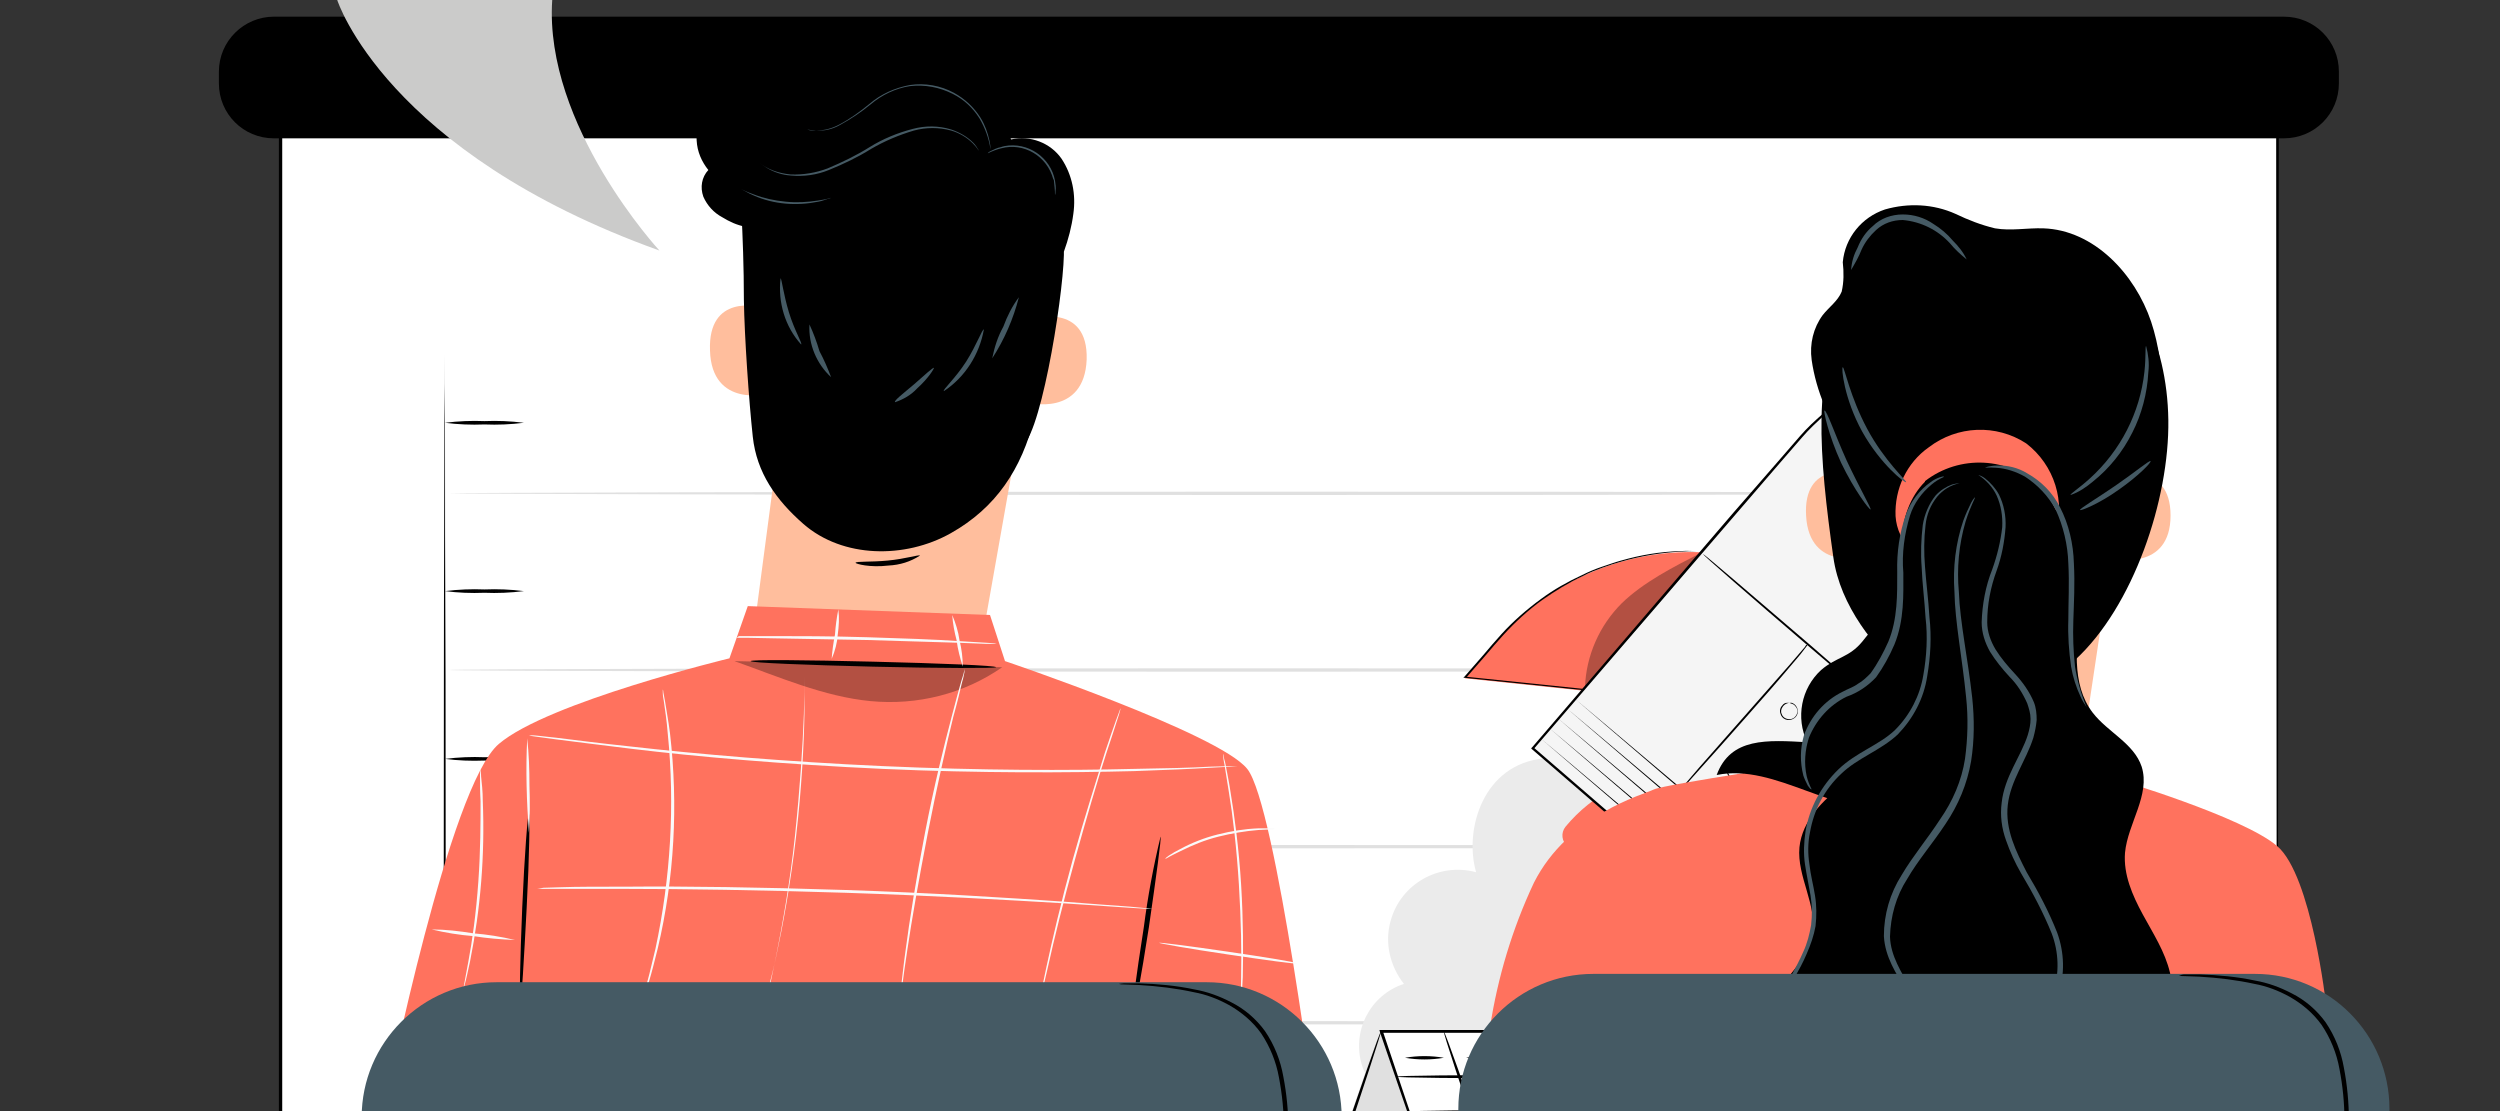 <?xml version="1.0" encoding="utf-8"?>
<!-- Generator: Adobe Illustrator 26.3.1, SVG Export Plug-In . SVG Version: 6.00 Build 0)  -->
<svg version="1.1" id="a" xmlns="http://www.w3.org/2000/svg" xmlns:xlink="http://www.w3.org/1999/xlink" x="0px" y="0px"
	 viewBox="0 0 450 200" style="enable-background:new 0 0 450 200;" xml:space="preserve">
<rect x="0" y="0" width="450" height="200" fill="#333333" stroke="none"/>
<style type="text/css">
	.st0{fill:#FFFFFF;}
	.st1{fill:#E0E0E0;}
	.st2{fill:#455A64;}
	.st3{fill:#FF725E;}
	.st4{fill:#EBEBEB;}
	.st5{opacity:0.3;}
	.st6{fill:#F5F5F5;}
	.st7{fill:none;}
	.st8{fill:#FFBE9D;}
	.st9{fill:#FAFAFA;}
	.st10{fill:#CBCBCA;}
</style>
<g id="b">
	<rect x="50.4" y="8.4" class="st0" width="359.5" height="297.6"/>
	<path d="M409.9,306c0-2.1-0.1-118.2-0.2-297.6l0.2,0.2H50.5l0.3-0.3V306l-0.3-0.3L409.9,306l-359.4,0.2h-0.3V8.1h360v0.2
		C410,187.8,409.9,303.9,409.9,306L409.9,306z"/>
	<path class="st1" d="M368.6,88.8c0,0.2-64.5,0.3-143.9,0.3S80.7,88.9,80.7,88.8s64.4-0.3,143.9-0.3S368.6,88.6,368.6,88.8z"/>
	<path class="st1" d="M368.6,120.6c0,0.2-64.5,0.3-143.9,0.3s-143.9-0.1-143.9-0.3s64.4-0.3,143.9-0.3S368.6,120.4,368.6,120.6z"/>
	<path class="st1" d="M368.6,152.4c0,0.2-64.5,0.3-143.9,0.3s-143.9-0.1-143.9-0.3s64.4-0.3,143.9-0.3S368.6,152.2,368.6,152.4z"/>
	<path class="st1" d="M368.6,184.1c0,0.2-64.5,0.3-143.9,0.3s-143.9-0.1-143.9-0.3s64.4-0.3,143.9-0.3S368.6,184,368.6,184.1z"/>
	<rect x="257.5" y="186.9" class="st2" width="28.7" height="92.3"/>
	<rect x="311.6" y="156.4" class="st2" width="28.7" height="122.9"/>
	<path d="M49.3,3h361.8c5.5,0,9.9,4.4,9.9,9.9V15c0,5.5-4.4,9.9-9.9,9.9H49.3c-5.5,0-9.9-4.4-9.9-9.9v-2.1C39.4,7.4,43.9,3,49.3,3z"
		/>
	<path d="M371.2,279.2H366l-14.9,0.1l-54.7,0.1l-180.6,0.1h-36v-0.3c0-62.2,0.1-117.1,0.1-156.5c0-19.7,0.1-35.5,0.1-46.4V63.8
		c0,2.9,0,7.1,0.1,12.5c0,10.9,0,26.7,0.1,46.4c0,39.4,0.1,94.3,0.1,156.5l-0.3-0.3h35.8l180.6,0.1l54.7,0.1l14.9,0.1h3.9
		L371.2,279.2L371.2,279.2z"/>
	<path class="st3" d="M270.9,179.6c0,0-0.1,0.2-0.5,0.4l-1.4,1.3l-5.4,4.9c-4.7,4.2-11.5,10.3-19.9,17.9l-66,59.2l-0.2,0.2l-0.2-0.2
		l-2.5-2.5l-32.5-33.2h0.4l-45.1,38.4l-13,11l-3.5,2.9l-0.9,0.7l-0.3,0.2c0.1-0.1,0.2-0.2,0.3-0.3l0.9-0.8l3.4-3l12.9-11.1l45-38.6
		l0.2-0.2l0.2,0.2l32.5,33.2l2.5,2.5h-0.4l66.1-59.1l20-17.8l5.4-4.8l1.4-1.2C270.7,179.7,270.9,179.6,270.9,179.6L270.9,179.6z"/>
	<path class="st4" d="M312.5,150.3L278,136.5c-11.1,1-14.5,12.9-12.3,20.5c-6.7-1.8-13.6,2.1-15.4,8.8c-1.1,3.9-0.1,8.1,2.4,11.3
		c-6.1,2-9.5,8.6-7.5,14.8c0,0.1,0.1,0.2,0.1,0.3c2.3,5.8,10.2,8.7,15.7,5.7c3.7-2,6.1-5.9,10-7.3c3.7-1.3,7.7,0,11.6,0.4
		c9.6,0.9,19.2-4.6,24.5-12.7S314,159.9,312.5,150.3L312.5,150.3z"/>
	<path class="st3" d="M290.4,141.8c-3.3,1.8-6.2,4.1-8.6,7c-0.9,1.1-0.7,2.7,0.4,3.6c0.6,0.5,1.5,0.7,2.2,0.5l0,0
		c-3.1,3.4-6,6.9-8.6,10.6c-1,1.4-0.7,3.4,0.8,4.3c0.8,0.5,1.7,0.7,2.6,0.5c11.2-3,20.9-9.9,27.3-19.4L290.4,141.8L290.4,141.8z"/>
	<g class="st5">
		<path d="M289.6,146.3c-0.6,0.3-1.1,0.7-1.5,1.1c-0.4,0.5-0.5,1.2-0.3,1.8c0.5,0.8,1.8,0.9,2.2,1.8s-0.4,1.9-1.1,2.6l-2.4,2.1
			c-0.6,0.5-1.2,1.2-1,2s1.4,1,2.3,0.9c4.1-0.5,7.6-2.9,9.5-6.6L289.6,146.3L289.6,146.3z"/>
	</g>
	<path class="st3" d="M344.5,132.4v0.2c2.6,14-1.3,28.4-10.6,39.1l-5.8,6.8l-5.4-20.9L344.5,132.4L344.5,132.4z"/>
	<path d="M344.5,132.4l-0.1,0.1l-0.3,0.4l-1.1,1.4l-4.5,5.2c-3.8,4.5-9.2,10.8-15.6,18.2v-0.1c1.5,5.9,3.2,12.3,4.9,19
		c0.2,0.6,0.3,1.3,0.5,1.8H328l3.4-4c1.1-1.3,2.3-2.6,3.3-3.9c2-2.5,3.8-5.1,5.2-8c1.3-2.6,2.4-5.2,3.2-8c0.4-1.3,0.7-2.6,1-3.8
		s0.5-2.4,0.6-3.6c0.5-3.6,0.6-7.2,0.2-10.9c-0.1-1.3-0.3-2.3-0.4-2.9s-0.1-0.9-0.1-1s0,0.1,0.1,0.2s0.1,0.4,0.1,0.8
		c0.1,0.7,0.3,1.6,0.4,2.9c0.4,3.6,0.4,7.3-0.1,10.9c-0.1,1.1-0.4,2.3-0.6,3.6s-0.6,2.5-1,3.8c-0.8,2.8-1.9,5.5-3.2,8.1
		c-1.5,2.9-3.2,5.6-5.3,8.1c-1,1.3-2.2,2.6-3.3,3.9l-3.4,4l-0.2,0.2l-0.1-0.2c-0.1-0.6-0.3-1.2-0.5-1.8l-4.9-19v-0.1l0,0l15.8-18.2
		l4.5-5.2l1.1-1.4l0.3-0.3L344.5,132.4L344.5,132.4z"/>
	<path class="st3" d="M306.2,99.4H306c-14-0.5-27.5,5.4-36.6,16l-5.7,6.7l21.1,2.2L306.2,99.4L306.2,99.4z"/>
	<path d="M306.2,99.4l-0.1,0.1l-0.3,0.3l-1.1,1.3l-4.4,5.1l-15.4,18h-0.1l-19.3-2l-1.9-0.2h-0.2l0.2-0.2l3.4-3.9
		c1.1-1.3,2.2-2.6,3.3-3.8c2.1-2.3,4.5-4.4,7.1-6.3c2.3-1.7,4.8-3.1,7.4-4.3c1.2-0.6,2.4-1.1,3.6-1.5s2.3-0.8,3.4-1.1
		c3.5-1,7-1.6,10.6-1.7c1.3-0.1,2.3,0,2.9,0l0,0c-0.7,0-1.6,0-2.9,0.1c-3.6,0.2-7.1,0.8-10.6,1.8c-1.1,0.3-2.3,0.7-3.4,1.1
		s-2.4,0.9-3.5,1.5c-2.6,1.2-5,2.7-7.3,4.3c-2.5,1.8-4.9,4-7,6.3c-1.1,1.2-2.2,2.5-3.3,3.8l-3.4,3.9l-0.1-0.2l1.9,0.2l19.3,2h-0.1
		l15.4-17.7l4.5-5.1c0.5-0.6,0.9-1.1,1.2-1.4l0.3-0.3C306.2,99.5,306.2,99.4,306.2,99.4L306.2,99.4z"/>
	<path class="st6" d="M382.4,49.9c-3-2.6-15.4,0.4-31.9,9c-9.7,5.1-18.5,11.7-26.2,19.5l-48.6,56.3l14.8,12.8l8.6,7.4l14.8,12.8
		l44.2-51.1c4.3-5,8.1-10.4,11.4-16.1c3.3-5.7,6.2-11.7,8.5-17.9C384.5,65.3,385.3,52.4,382.4,49.9"/>
	<line class="st7" x1="283.5" y1="125.8" x2="321.6" y2="158.2"/>
	<path d="M321.6,158.2c-0.1,0.1-8.6-7.2-19.1-16.1c-10.5-9-19-16.3-19-16.3s8.6,7.2,19.1,16.1C313.1,150.8,321.6,158.2,321.6,158.2
		L321.6,158.2z"/>
	<line class="st7" x1="281.9" y1="127.3" x2="320" y2="159.8"/>
	<path d="M320,159.8c0,0-8.6-7.2-19.1-16.1c-10.5-9-19-16.3-19-16.3s8.6,7.2,19.1,16.1C311.5,152.4,320,159.7,320,159.8L320,159.8z"
		/>
	<line class="st7" x1="280.4" y1="129.2" x2="318.4" y2="161.6"/>
	<path d="M318.4,161.6c-0.1,0-8.6-7.2-19.1-16.1c-10.5-9-19-16.3-19-16.3s8.6,7.2,19.1,16.1S318.5,161.6,318.4,161.6z"/>
	<line class="st7" x1="278.8" y1="131" x2="316.9" y2="163.4"/>
	<path d="M316.9,163.4c0,0-8.6-7.2-19.1-16.1c-10.5-9-19-16.3-19-16.3s8.6,7.2,19.1,16.1C308.5,156.1,317,163.4,316.9,163.4z"/>
	<line class="st7" x1="277.3" y1="132.8" x2="315.4" y2="165.3"/>
	<path d="M315.4,165.3c0,0.1-8.6-7.2-19.1-16.1c-10.5-9-19-16.3-19-16.3s8.6,7.2,19.1,16.1C306.9,157.9,315.4,165.2,315.4,165.3
		L315.4,165.3z"/>
	<path d="M325.4,116l-0.2,0.3c-0.1,0.2-0.4,0.5-0.6,0.8c-0.5,0.7-1.4,1.7-2.4,2.9c-2,2.4-4.9,5.7-8,9.2c-3.1,3.5-6,6.8-8.1,9.1
		l-2.5,2.8l-0.7,0.7c-0.1,0.1-0.2,0.2-0.2,0.2c0.1-0.1,0.1-0.2,0.2-0.3l0.6-0.8l2.4-2.8l8.1-9.2l8.1-9.2l2.4-2.8
		c0.3-0.3,0.5-0.6,0.6-0.8C325.4,116.1,325.4,116,325.4,116L325.4,116z"/>
	<path d="M344.5,132.4c0,0.1-8.6-7.2-19.1-16.2c-10.5-9-19-16.4-18.9-16.5s8.6,7.2,19.1,16.2C336.1,125,344.6,132.4,344.5,132.4
		L344.5,132.4z"/>
	<path d="M312.5,137.2c0.1,0,0.2,0,0.4,0c0.3,0.1,0.6,0.3,0.8,0.6c0.3,0.4,0.4,1,0.2,1.5c-0.3,0.8-1.3,1.2-2.1,0.9
		c-0.5-0.2-0.8-0.6-0.9-1c-0.2-0.5-0.1-1.1,0.3-1.5c0.2-0.3,0.5-0.5,0.9-0.5c0.1,0,0.2,0,0.4,0c-0.1,0-0.2,0.1-0.4,0.1
		c-0.3,0.1-0.6,0.3-0.8,0.6c-0.3,0.4-0.4,0.9-0.2,1.3c0.2,0.7,1,1.1,1.7,0.9c0.4-0.1,0.7-0.4,0.9-0.8c0.2-0.4,0.2-0.9-0.1-1.3
		c-0.2-0.3-0.4-0.5-0.7-0.6C312.7,137.3,312.5,137.3,312.5,137.2L312.5,137.2z"/>
	<path d="M322.1,126.5c0.1,0,0.2,0,0.4,0c0.3,0.1,0.6,0.3,0.8,0.6c0.3,0.4,0.4,1,0.2,1.5c-0.3,0.8-1.3,1.2-2.1,0.9
		c-0.5-0.2-0.8-0.6-0.9-1c-0.2-0.5-0.1-1.1,0.3-1.5c0.2-0.3,0.5-0.5,0.9-0.5c0.2,0,0.4,0,0.4,0s-0.1,0-0.4,0.1
		c-0.3,0.1-0.6,0.3-0.8,0.6c-0.3,0.4-0.4,0.9-0.2,1.3c0.2,0.7,1,1.1,1.8,0.9c0.4-0.1,0.7-0.4,0.9-0.8c0.2-0.4,0.2-0.9-0.1-1.3
		c-0.2-0.3-0.4-0.5-0.7-0.6C322.2,126.6,322.1,126.5,322.1,126.5L322.1,126.5z"/>
	<g class="st5">
		<path d="M285.3,123.7c0,0,14.5-16,20.9-24.2c-4.9,2.5-10.4,5.3-14.3,9.1C287.9,112.6,285.5,118,285.3,123.7L285.3,123.7z"/>
	</g>
	<path class="st3" d="M276.2,175.1c-1.6,0.1-2.8,1.4-2.8,2.9s1.4,2.8,2.9,2.8s2.8-1.4,2.8-2.9c0-1.5-1.2-2.7-2.8-2.8"/>
	
		<ellipse transform="matrix(0.78 -0.626 0.626 0.78 21.778 238.164)" class="st0" cx="349.4" cy="88.1" rx="13.6" ry="13.6"/>
	<path d="M363,89.8c0-1.1,0-2.2-0.1-3.3c-0.4-3-1.8-5.8-4-8c-1.5-1.5-3.3-2.6-5.3-3.2c-2.3-0.7-4.7-0.8-7-0.3
		c-1.3,0.3-2.5,0.7-3.6,1.4c-1.2,0.7-2.2,1.5-3.1,2.5c-4,4.2-4.8,10.6-2,15.7c1.3,2.3,3.2,4.2,5.6,5.4c4,2.1,8.9,2,12.8-0.3
		c2.6-1.5,4.7-3.9,5.9-6.7C362.4,92,362.7,90.9,363,89.8c0,0.3,0,0.6-0.1,0.8c0,0.3-0.1,0.7-0.2,1.1c-0.1,0.5-0.2,0.9-0.4,1.4
		c-1.9,5.1-6.6,8.5-12,8.8c-2.5,0.2-5-0.3-7.2-1.5c-1.2-0.6-2.3-1.4-3.3-2.3c-1-1-1.9-2.1-2.6-3.3c-3-5.3-2.2-11.9,2-16.3
		c1-1,2.1-1.9,3.3-2.6c1.2-0.7,2.4-1.2,3.7-1.4c2.4-0.5,5-0.4,7.3,0.3c2,0.7,3.9,1.8,5.5,3.3c2.2,2.2,3.6,5.1,4,8.2
		c0.1,0.5,0.1,1,0.1,1.4c0,0.3,0,0.7,0,1.1C363.1,89.3,363.1,89.6,363,89.8L363,89.8z"/>
	<path class="st3" d="M382.4,49.9c-3-2.6-15.4,0.4-31.9,9L378,82.7C384.5,65.3,385.3,52.5,382.4,49.9"/>
	<path d="M382.4,49.9c0,0,0.2,0.2,0.5,0.5c0.4,0.6,0.7,1.2,0.8,1.9c0.5,2.6,0.6,5.3,0.3,8c-0.7,7-3.1,16.9-8.1,28.5
		c-2.8,6.3-6.1,12.4-10,18.2c-2.2,3.2-4.5,6.3-7,9.3l-8.1,9.4l-36.4,42.2l-0.2,0.2l-0.2-0.2l-19.1-16.5l-19.1-16.5l-0.2-0.2l0.2-0.2
		L312,92.3l8.1-9.3l3.9-4.5c1.3-1.5,2.7-2.8,4.1-4c5.1-4.7,10.7-8.8,16.6-12.5c4.9-2.9,9.9-5.5,15.1-7.7c3.9-1.7,7.9-3.2,12-4.3
		c2.6-0.8,5.3-1.1,8-1c0.4,0,0.8,0.1,1.1,0.2c0.3,0.1,0.5,0.2,0.8,0.3C382.1,49.7,382.3,49.9,382.4,49.9l-0.6-0.4
		c-0.3-0.1-0.5-0.2-0.8-0.3c-0.3-0.1-0.7-0.1-1.1-0.2c-2.7,0-5.3,0.3-7.9,1.1c-4.1,1.2-8.1,2.6-12,4.4c-5.2,2.3-10.2,4.9-15.1,7.8
		c-5.9,3.6-11.4,7.8-16.5,12.4c-1.4,1.3-2.8,2.6-4,4l-3.9,4.5l-8.1,9.4L276,134.9v-0.4l19.1,16.5l19.1,16.5h-0.4l36.4-42.2l8.1-9.4
		c2.5-2.9,4.9-6,7-9.2c3.8-5.7,7.2-11.8,10-18.1c5.1-11.6,7.5-21.5,8.3-28.5c0.4-2.7,0.3-5.3-0.2-8c-0.2-0.7-0.4-1.3-0.8-1.9
		C382.5,50,382.3,49.9,382.4,49.9L382.4,49.9z"/>
	<path d="M350.5,98.3c-0.2-0.9-0.4-1.8-0.4-2.7c-0.1-1.7-0.2-4-0.3-6.6s-0.1-4.7-0.1-6.6c-0.1-0.9-0.1-1.8,0-2.7
		c0.2,0.9,0.3,1.8,0.4,2.7c0.1,1.7,0.2,4,0.3,6.6s0.1,4.7,0.1,6.6C350.6,96.5,350.6,97.4,350.5,98.3L350.5,98.3z"/>
	<path d="M347.5,95.7c-0.4-2-0.6-4-0.6-6c-0.2-2-0.2-4,0-6c0.4,2,0.6,4,0.6,6C347.7,91.7,347.7,93.7,347.5,95.7z"/>
	<path class="st4" d="M235.5,195.3c0,3.4-2.8,6.1-6.1,6.1s-6.1-2.8-6.1-6.1s2.8-6.1,6.1-6.1h0C232.8,189.2,235.5,191.9,235.5,195.3
		L235.5,195.3L235.5,195.3z"/>
	<path d="M94.3,76.1c-2.4,0.3-4.7,0.4-7.1,0.3c-2.4,0.1-4.8,0-7.1-0.3c2.4-0.3,4.8-0.4,7.1-0.3C89.6,75.7,91.9,75.8,94.3,76.1z"/>
	<path d="M94.3,106.4c-2.4,0.3-4.8,0.4-7.1,0.3c-2.4,0.1-4.8,0-7.1-0.3c2.4-0.3,4.8-0.4,7.1-0.3C89.6,106,91.9,106.1,94.3,106.4z"/>
	<path d="M94.3,136.6c-2.4,0.3-4.8,0.4-7.1,0.3c-2.4,0.1-4.8,0-7.1-0.3c2.4-0.3,4.8-0.4,7.1-0.3C89.6,136.2,91.9,136.3,94.3,136.6z"
		/>
	<path d="M94.3,166.9c-2.4,0.3-4.8,0.4-7.1,0.3c-2.4,0.1-4.8,0-7.1-0.3c2.4-0.3,4.8-0.4,7.1-0.3C89.6,166.5,91.9,166.6,94.3,166.9z"
		/>
	<path d="M94.3,197.1c-2.4,0.3-4.8,0.4-7.1,0.3c-2.4,0.1-4.8,0-7.1-0.3c2.4-0.3,4.8-0.4,7.1-0.3C89.6,196.7,91.9,196.8,94.3,197.1z"
		/>
</g>
<g id="c">
	<polygon class="st0" points="302.5,185.6 248.6,185.6 263.3,232.7 319.3,232.7 	"/>
	<path class="st1" d="M248.6,185.6c-1,0.6-15.9,47.1-15.9,47.1h31.9L248.6,185.6L248.6,185.6z"/>
	<path d="M319.3,232.7l-0.1-0.2c-0.1-0.2-0.1-0.4-0.3-0.7c-0.2-0.6-0.5-1.5-1-2.6c-0.8-2.3-2-5.6-3.5-9.7c-3-8.4-7.2-20.1-12.2-33.8
		l0.3,0.2h-53.9l0.3-0.3l11.4,33.9c1.4,4.1,2.5,7.4,3.2,9.8c0.4,1.1,0.6,2,0.8,2.6c0.1,0.3,0.1,0.5,0.2,0.7c0,0.1,0,0.1,0.1,0.2
		c0,0,0-0.1-0.1-0.2l-0.2-0.7c-0.2-0.6-0.5-1.5-0.9-2.6l-3.4-9.7c-2.9-8.4-6.9-20.1-11.6-33.8l-0.1-0.4h54.5l0.1,0.2
		c4.9,13.8,9,25.5,12,33.9c1.5,4.1,2.6,7.4,3.4,9.8c0.4,1.1,0.7,2,0.9,2.6l0.2,0.7C319.3,232.6,319.3,232.7,319.3,232.7L319.3,232.7
		z"/>
	<path d="M275.9,232.7c-0.2,0-3.9-10.4-8.3-23.4s-7.9-23.6-7.7-23.6s3.9,10.4,8.3,23.4C272.6,222.1,276.1,232.7,275.9,232.7z"/>
	<path d="M287.2,232.7c-0.1,0-3.9-10.4-8.3-23.4c-4.4-13-7.9-23.6-7.8-23.6s3.9,10.4,8.3,23.4C283.9,222.1,287.4,232.7,287.2,232.7z
		"/>
	<path d="M298.5,232.7c-0.2,0-3.9-10.4-8.3-23.4c-4.4-13-7.9-23.6-7.7-23.6s3.9,10.4,8.3,23.4C295.2,222.1,298.7,232.7,298.5,232.7z
		"/>
	<path d="M309.8,232.7c-0.2,0-3.9-10.4-8.3-23.4c-4.4-13-7.9-23.6-7.7-23.6s3.9,10.4,8.3,23.4C306.5,222.1,310,232.7,309.8,232.7z"
		/>
	<path d="M259.9,190.4c-2.3,0.4-4.7,0.4-7,0C255.2,190,257.6,190,259.9,190.4z"/>
	<path d="M270.9,190.4c-2.3,0.4-4.7,0.4-7,0C266.2,190,268.5,190,270.9,190.4z"/>
	<path d="M281.7,190.4c-2.3,0.4-4.7,0.4-7,0C277,190,279.4,190,281.7,190.4z"/>
	<path d="M301.9,190.4c-1.8,0.4-3.6,0.4-5.3,0C298.4,190,300.2,190,301.9,190.4z"/>
	<path d="M293.3,190.4c-2.3,0.4-4.7,0.4-7,0C288.6,190,291,190,293.3,190.4z"/>
	<path d="M304.8,193.8c0,0.2-12,0.3-26.7,0.3s-26.7-0.1-26.7-0.3s12-0.3,26.7-0.3S304.8,193.6,304.8,193.8z"/>
	<path d="M307.1,200.1c0,0.2-12,0.3-26.7,0.3s-26.7-0.1-26.7-0.3s12-0.3,26.7-0.3S307.1,199.9,307.1,200.1z"/>
	<path class="st3" d="M282.5,196.1c-1,0.4-2,0.5-3,0.3c-1,0-2-0.2-3-0.6c1-0.1,2-0.1,3,0C280.6,195.8,281.6,195.9,282.5,196.1
		L282.5,196.1z"/>
	<path class="st3" d="M282.5,197.7c0,0.2-0.9,0.4-2.1,0.4s-2.1,0-2.1-0.2s0.9-0.4,2.1-0.4C281.5,197.5,282.5,197.6,282.5,197.7
		L282.5,197.7z"/>
	<path class="st3" d="M293.6,196.5c0,0.2-0.9,0.4-2.1,0.4s-2.2-0.2-2.2-0.4s1-0.2,2.2-0.2S293.6,196.3,293.6,196.5L293.6,196.5z"/>
	<path d="M248.6,185.6c0.1,0.1-3.3,10.6-7.7,23.6s-8.1,23.5-8.2,23.4s3.3-10.6,7.7-23.6S248.4,185.6,248.6,185.6z"/>
	<path class="st1" d="M122.4,159.1l-0.6-0.1c-1.2-0.2-2.3,0.5-2.5,1.6l-14.9,67.9h-74c-1.2,0-2.1,1-2.1,2.1l0,0c0,1.2,1,2.1,2.1,2.1
		h77.7l16.1-71.1C124.4,160.5,123.6,159.3,122.4,159.1L122.4,159.1L122.4,159.1z"/>
	<path d="M122.4,159.1c0.5,0.1,0.9,0.3,1.2,0.7c0.4,0.4,0.6,1,0.5,1.6c-0.1,0.7-0.3,1.4-0.5,2.3c-0.8,3.5-1.9,8.6-3.3,15.1
		c-2.9,13-7.1,31.6-12.1,54v0.2h-78c-1.3-0.1-2.4-1.3-2.2-2.6c0.1-0.8,0.5-1.5,1.2-1.9c0.5-0.2,1-0.3,1.5-0.3h73.8l-0.2,0.2
		c4.8-21.5,8.8-39.4,11.5-52c1.4-6.2,2.5-11.1,3.3-14.5c0.1-0.8,0.3-1.5,0.7-2.2c0.3-0.4,0.8-0.8,1.4-0.8c0.3-0.1,0.7,0,1,0.1
		l0.3,0.1l-0.3-0.1c-0.3-0.1-0.7-0.1-1,0c-0.5,0.1-1,0.4-1.3,0.8c-0.3,0.7-0.6,1.4-0.7,2.1c-0.7,3.4-1.8,8.3-3.1,14.5
		c-2.7,12.5-6.7,30.5-11.4,52v0.2h-74c-0.4,0-0.8,0-1.2,0.2c-0.9,0.5-1.1,1.7-0.6,2.5c0.3,0.5,0.8,0.8,1.4,0.9H108l-0.2,0.2
		c5.1-22.3,9.3-40.9,12.3-53.9c1.5-6.5,2.7-11.6,3.5-15.1c0.2-0.9,0.4-1.6,0.5-2.3c0.1-0.6-0.1-1.1-0.5-1.6
		C123.3,159.3,122.9,159.1,122.4,159.1L122.4,159.1z"/>
	
		<rect x="175.8" y="167.2" transform="matrix(0.997 -7.184561e-02 7.184561e-02 0.997 -13.546 13.276)" class="st1" width="3.9" height="55.5"/>
	
		<rect x="175" y="197.8" transform="matrix(0.997 -7.201970e-02 7.201970e-02 0.997 -14.624 13.188)" class="st2" width="1.1" height="23.3"/>
	<rect x="181.7" y="168.7" class="st1" width="3.9" height="43.3"/>
	<path class="st2" d="M186.3,185.6h-5.5v-17.9c0-1.5,1.2-2.7,2.7-2.7l0,0c1.5,0,2.7,1.2,2.7,2.7V185.6z"/>
	<rect x="186.3" y="170.6" class="st2" width="1.1" height="23.3"/>
	<path d="M180.9,185.6c1.8-0.3,3.7-0.4,5.5-0.4l-0.3,0.3v-4c0-2.6,0-5.1,0.1-6.8c0-0.9,0-1.9,0.2-2.8c0.2,0.9,0.2,1.9,0.2,2.8
		c0,1.7,0.1,4.1,0.1,6.8v4.3h-0.3C184.6,185.8,182.7,185.8,180.9,185.6L180.9,185.6z"/>
	<rect x="189.5" y="178.9" class="st1" width="3.9" height="43.4"/>
	<path class="st2" d="M194.1,195.8h-5.5v-18c0-1.5,1.2-2.7,2.7-2.7h0l0,0c1.5,0,2.7,1.2,2.7,2.7l0,0L194.1,195.8L194.1,195.8z"/>
	<rect x="194.1" y="180.8" class="st2" width="1.1" height="23.3"/>
	<path d="M188.6,195.8c1.8-0.3,3.7-0.4,5.5-0.4l-0.3,0.3v-4c0-2.6,0-5.1,0.1-6.8c0-0.9,0-1.9,0.2-2.8c0.2,0.9,0.2,1.9,0.2,2.8
		c0.1,1.7,0.1,4.1,0.1,6.8v4.3h-0.3C192.3,196.1,190.4,196,188.6,195.8L188.6,195.8z"/>
	<rect x="196.8" y="167.1" class="st1" width="3.9" height="43.3"/>
	<path class="st2" d="M201.4,184h-5.5v-17.9c0-1.5,1.2-2.7,2.7-2.7l0,0c1.5,0,2.7,1.2,2.7,2.7V184z"/>
	<rect x="201.4" y="169" class="st2" width="1.1" height="23.3"/>
	<path d="M195.9,184c1.8-0.3,3.7-0.4,5.5-0.4l-0.3,0.3v-4c0-2.6,0-5,0.1-6.8c0-0.9,0-1.9,0.2-2.8c0.2,0.9,0.2,1.9,0.2,2.8
		c0.1,1.7,0.1,4.1,0.1,6.8v4.3h-0.3C199.6,184.3,197.8,184.2,195.9,184L195.9,184z"/>
	<polygon class="st3" points="201.9,232.7 177.3,232.7 174.1,196.8 205.5,196.8 	"/>
</g>
<g>
	<g id="d">
		<path class="st3" d="M268.2,184.9c1.4-9,4-17.7,7.9-26c6.2-12.3,19.8-15.9,21.6-16.8s30.8-5.2,30.8-5.2l52.3,3.3
			c0,0,22.9,6.8,29.1,12.1c6.2,5.3,8.8,28.6,8.8,28.6L268.2,184.9L268.2,184.9z"/>
		<path class="st8" d="M384.9,67.8l-2.2-1.6c-14.9-10.8-34.6-12.8-51.3-5l0,0c0,0,1.4,24.8,1.9,39.5s3.5,13.2,3.5,13.2l-3.7,35.8
			l39.6-0.6L384.9,67.8L384.9,67.8z"/>
		<path class="st8" d="M380.6,100.4c0,0.3,10.1,2.4,10.1-7.6s-9.7-6.9-9.9-6.8C380.8,86,380.6,100.1,380.6,100.4L380.6,100.4z"/>
		<path class="st8" d="M335.6,100c0,0.3-9.9,2.9-10.5-7.1s8.4-7.8,8.7-7.7C333.7,85.2,335.6,99.7,335.6,100L335.6,100z"/>
		<path d="M332.8,57c-6.9,8.6-5.3,25.6-2.8,43.3c2.5,17.7,24.7,29.8,24.7,29.8s8.3-1.8,18.8-11.3c10.5-9.6,17-28.9,16.8-43.2
			s-6.4-25.8-14.5-30c-4.9-2.5-18.5-2-18.5-2C352.2,43.9,339.8,48.4,332.8,57L332.8,57z"/>
		<path d="M335.8,92.9c-2.5-6.6-5-13.3-7.4-19.9c-1.1-2.6-1.9-5.4-2.3-8.2c-0.4-2.9,0.3-5.8,2-8.1c1.1-1.4,2.7-2.5,3.4-4.2
			c0.4-1.7,0.4-3.5,0.2-5.3c0.4-4.4,3.4-8.1,7.6-9.5c4.2-1.2,8.7-1,12.7,0.8c2.3,1.1,4.6,2,7.1,2.6c2.9,0.5,5.8-0.1,8.7,0
			c9.1,0.3,16.5,8.2,19.4,16.8c2.9,8.7,2.1,18,1.3,27.1"/>
		<path d="M362.2,87.3c4.6,1.2,7.4,6.3,7.5,11.1c0.1,4.8-1.9,9.4-3.8,13.8c-2.9,6.5-5.7,13.1-8.6,19.6c-1.6,3.6-3.3,7.4-6.5,9.8
			c-2.9,1.9-6.2,3.1-9.7,3.5c-10.7,2.2-21.4-7.8-32.1-5.6c2.5-6.8,9.1-6.3,16.3-5.9c-2.1-4.4-1.1-9.7,2.5-13c2.8-2.4,5-2.2,7.4-5.1
			c3.8-4.6,3.8-5.5,4.5-11.4c0.2-2.1,0.8-4.1,1.7-6c4.4-8.9,15.2-12.6,24.1-8.2"/>
		<path class="st3" d="M350,101.7c-4.7-0.3-8.5-4.1-8.8-8.8c-0.2-4.9,2-9.6,6-12.4c5.1-3.9,12.1-4.2,17.5-0.7
			c5.1,3.9,7.2,10.6,5.2,16.7"/>
		<path d="M346.5,86.7c-5.5,5.6-4.7,14.6-3.2,22.2c1.6,7.6,3.4,16.1-0.6,22.7c-2.5,4.1-6.8,6.6-10.7,9.5c-3.9,2.9-7.6,6.6-8.1,11.4
			c-0.5,5.3,3.3,10.5,2.3,15.8c-0.8,4.4-4.7,7.5-7.1,11.3c-1.5,2.4-2.5,5.2-2.8,8.1c-0.9,9.9,6.5,18.6,16.4,19.5
			c0.2-3.2,1.5-6.3,3.8-8.6c-0.7,3.1,0.1,6.4,2,9c3.7,4.9,10.7,5.9,15.6,2.2c-1.9-3.9,0.4-8.6,3.2-12s6.4-6.4,7.6-10.6
			c1.6-5.4-1.2-11-3.4-16.2s-3.9-11.6-0.5-16.1c2.2-3.1,6.4-4.6,7.9-8.2c1.9-4.4-1.4-9.1-2.3-13.7c-1.6-7.6,3.1-15,4.8-22.6
			c1.5-7.1,1-17.6-4.1-22.7c-5.7-5.5-14.6-5.9-20.8-1.1"/>
		<path d="M360.3,91.9c-0.3,21.7-10.5,42.3-10.5,64c0,10.9,2.6,21.6,5.2,32.2c8.6,1.4,17.4,1.4,26.1,0.1c2.5-0.2,4.8-1,6.8-2.4
			c3-2.5,3.6-6.9,2.7-10.7c-0.9-3.8-3-7-4.9-10.5s-3.5-7.2-3.2-11.1c0.5-5.3,4.6-10.4,3-15.5c-1.4-4.2-6.1-6.2-8.8-9.7
			c-4-5.2-2.9-12.5-2.2-19c0.7-6.5,0.4-14.2-5-17.9"/>
		<path class="st2" d="M355.1,201.4c0.5-0.7,1.3-1.7,2.3-3c1.9-2.6,5-6.3,8.2-11.2c1.7-2.6,3.1-5.5,4-8.6c1.1-3.4,1-7.2-0.3-10.6
			c-1.5-3.7-3.4-7.3-5.5-10.8c-1.1-1.9-2-3.9-2.7-5.9c-0.8-2.2-1.1-4.5-0.8-6.8c0.5-4.7,3.5-8.4,4.7-12.2c0.3-1,0.5-1.9,0.5-2.9
			c0-1-0.3-1.9-0.6-2.8c-0.8-1.8-1.8-3.4-3.2-4.8c-1.3-1.4-2.5-2.9-3.5-4.5c-0.9-1.6-1.5-3.4-1.5-5.3c0.1-3.2,0.7-6.5,1.9-9.5
			c0.9-2.5,1.5-5,1.8-7.6c0.1-2-0.2-3.9-1-5.7c-0.7-1.5-1.9-2.8-3.3-3.7c0.4,0.1,0.8,0.3,1.2,0.6c1,0.8,1.9,1.8,2.5,2.9
			c0.9,1.8,1.3,3.9,1.2,5.9c-0.2,2.7-0.7,5.3-1.6,7.8c-1.1,3-1.7,6.1-1.7,9.3c0,1.7,0.6,3.4,1.5,4.9c1,1.6,2.2,3,3.5,4.4
			c1.4,1.5,2.6,3.2,3.4,5.1c0.4,1,0.5,2.1,0.5,3.2c-0.1,1.1-0.3,2.1-0.6,3.2c-1.3,4.1-4.1,7.7-4.6,12.1s1.5,8.4,3.4,12.1
			c2.1,3.5,4,7.1,5.5,10.9c1.3,3.6,1.4,7.5,0.2,11.1c-1,3.1-2.4,6-4.2,8.7c-2.6,3.8-5.5,7.6-8.5,11.1l-2.4,2.9
			c-0.3,0.4-0.5,0.7-0.9,1C354.5,202.1,354.8,201.7,355.1,201.4L355.1,201.4z"/>
		<path class="st2" d="M374.5,125.4c-0.8-1.7-1.4-3.6-1.7-5.4c-0.4-2.8-0.6-5.6-0.5-8.4c0-3.2,0.2-6.6,0-10.2
			c-0.1-3.3-0.9-6.7-2.3-9.7c-1.3-2.4-3.2-4.4-5.5-5.9c-1.6-0.9-3.4-1.5-5.2-1.6c-1.3-0.1-2,0-2,0s0.2-0.1,0.5-0.2
			c0.5-0.1,1-0.2,1.6-0.2c1.9-0.1,3.9,0.4,5.5,1.4c2.5,1.4,4.6,3.5,5.9,6.1c1.6,3.1,2.4,6.6,2.5,10.1c0.2,3.7,0,7.1-0.1,10.3
			c-0.1,2.8,0,5.5,0.3,8.3c0.4,2.5,1.1,5,2.1,7.3C375.2,126.7,374.8,126.1,374.5,125.4L374.5,125.4z"/>
		<path class="st2" d="M318.1,197c-0.1-0.3-0.2-0.6-0.2-0.9c-0.2-1.2-0.2-2.4-0.2-3.6c0.2-4.5,1.2-8.8,2.8-13
			c1.1-2.6,2.8-5.2,4.1-8.2c0.7-1.5,1.1-3.1,1.4-4.8c0.2-1.8,0.2-3.5-0.1-5.3c-0.3-1.8-0.7-3.6-1-5.6c-0.3-2-0.2-4,0.1-6
			c0.7-4.2,2.8-8.1,5.9-11.1c3.2-3.1,7.4-4.4,10.2-7.1c2.7-2.7,4.5-6.2,5.1-9.9c0.6-3.4,0.8-6.9,0.4-10.3c-0.2-3.3-0.6-6.3-0.7-9.1
			c-0.2-2.5-0.1-5.1,0.2-7.6c0.3-1.9,1.1-3.8,2.3-5.3c0.8-0.9,1.9-1.6,3-2c0.4-0.1,0.8-0.2,1.3-0.2c-1.6,0.3-3,1.2-4,2.4
			c-1.2,1.5-1.9,3.2-2.1,5.1c-0.3,2.5-0.3,5-0.1,7.5c0.2,2.8,0.6,5.8,0.8,9.1c0.4,3.5,0.2,7.1-0.4,10.6c-0.6,4-2.5,7.6-5.3,10.5
			c-3.1,2.9-7.2,4.2-10.2,7.1c-3,2.8-4.9,6.5-5.6,10.5c-0.4,1.9-0.4,3.9-0.1,5.8c0.2,1.9,0.7,3.7,1,5.6c0.3,1.8,0.3,3.7,0.1,5.5
			c-0.3,1.7-0.9,3.4-1.6,5c-1.3,3.1-3.1,5.6-4.2,8.1c-1.6,4.1-2.7,8.3-3.1,12.7c-0.1,1.2-0.1,2.4,0,3.6c0.1,0.4,0.1,0.8,0.1,1.2
			C318.1,197.2,318.1,197.1,318.1,197L318.1,197z"/>
		<path class="st2" d="M325.4,141.4c-0.3-0.6-0.6-1.2-0.8-1.8c-0.6-2.4-0.6-4.8,0.1-7.2c1.2-3.4,3.7-6.3,7-7.9
			c0.9-0.5,1.9-0.8,2.7-1.4c0.9-0.5,1.6-1.2,2.3-1.9c1.3-1.8,2.3-3.7,3.2-5.7c1.7-4.1,1.6-8.6,1.6-12.5c-0.1-3.6,0.4-7.1,1.6-10.5
			c0.9-2.3,2.4-4.3,4.4-5.7c0.5-0.4,1.1-0.7,1.7-0.9c0.4-0.1,0.6-0.2,0.7-0.1s-0.9,0.3-2.2,1.4c-1.8,1.5-3.2,3.4-3.9,5.6
			c-1,3.3-1.5,6.8-1.2,10.3c0,3.9,0.2,8.5-1.6,12.9c-0.9,2.1-2,4.1-3.3,5.9c-1.5,1.6-3.3,2.8-5.3,3.5c-3.1,1.5-5.5,4.2-6.8,7.4
			c-0.7,2.2-0.9,4.6-0.4,6.9c0.2,0.8,0.5,1.6,0.9,2.4C325.8,142,325.7,141.8,325.4,141.4L325.4,141.4z"/>
		<path class="st2" d="M376.2,86.1c5.5-5,9-11.8,9.8-19.2c0.3-2.8,0.1-4.6,0.3-4.6c0.4,1.5,0.6,3.1,0.4,4.7
			c-0.2,3.8-1.2,7.6-2.9,10.9c-1.7,3.4-4.1,6.4-7.1,8.8c-1.2,1-2.5,1.9-4,2.4C372.6,88.9,374.1,88,376.2,86.1L376.2,86.1z"/>
		<path class="st2" d="M380.8,87.4c3.5-2.4,6.1-4.6,6.3-4.4s-2.2,2.7-5.8,5.2c-3.5,2.5-6.8,3.8-6.9,3.6
			C374.4,91.5,377.3,89.8,380.8,87.4L380.8,87.4z"/>
		<path class="st2" d="M336.1,77.2c3.1,5.8,7.2,9.4,7,9.6s-4.6-3.2-7.9-9.1c-3.3-6-3.8-11.6-3.5-11.6C332,66.1,333,71.4,336.1,77.2z
			"/>
		<path class="st2" d="M332.4,82.9c2.3,4.9,4.5,8.7,4.3,8.8s-2.9-3.4-5.3-8.4c-2.3-5-3.2-9.4-3-9.4C328.8,73.8,330.2,78,332.4,82.9z
			"/>
		<path class="st2" d="M334.4,44.5c0.6-1.5,1.5-2.8,2.7-3.8c1.4-1.4,3.4-2.1,5.4-2.1c2,0,3.9,0.6,5.5,1.7c1.3,0.8,2.5,1.8,3.5,3
			c1,1,1.9,2.1,2.5,3.4c-1.1-0.9-2.1-1.8-3-2.9c-2.2-2.4-5.2-3.9-8.5-4.2c-1.8,0-3.5,0.6-4.8,1.8c-1.1,1-2,2.2-2.6,3.5
			c-0.5,1.3-1.2,2.5-1.9,3.7C333.3,47.1,333.7,45.8,334.4,44.5L334.4,44.5z"/>
		<path class="st2" d="M337.9,200.1c0.5-0.6,1.3-1.5,2.3-2.6c1.2-1.4,2.2-2.9,3.2-4.5c1.3-2,2-4.4,2.2-6.8c0-1.4-0.1-2.8-0.6-4.1
			c-0.5-1.4-1.2-2.8-2-4.1c-1.6-2.6-3.7-5.7-3.9-9.5c0-3.9,1.1-7.7,3.2-11c2-3.4,4.7-6.6,6.9-10c2.3-3.3,3.9-7,4.5-10.9
			c0.5-3.7,0.6-7.4,0.2-11.1c-0.7-7.1-2-13.5-2.1-19c-0.3-4.3,0.2-8.7,1.6-12.8c0.4-1.1,0.9-2.2,1.4-3.2c0.2-0.4,0.4-0.7,0.7-1
			c0.1,0.1-0.8,1.5-1.7,4.4c-1.2,4.1-1.6,8.4-1.2,12.7c0.2,5.4,1.6,11.8,2.4,19c0.4,3.8,0.4,7.6-0.2,11.4c-0.7,4.1-2.3,7.9-4.6,11.3
			c-2.3,3.5-5,6.6-6.9,9.9c-2,3.1-3,6.7-3.1,10.4c0.1,3.5,2.1,6.4,3.6,9.2c0.8,1.4,1.5,2.8,2,4.3c0.5,1.4,0.7,2.9,0.6,4.4
			c-0.2,2.5-1.1,4.9-2.5,7c-1,1.6-2.1,3.1-3.4,4.4c-1,1.1-1.9,2-2.5,2.5c-0.3,0.3-0.6,0.6-0.9,0.8
			C337.3,200.8,337.5,200.4,337.9,200.1L337.9,200.1z"/>
		<path class="st2" d="M430.1,199.6v49.1H262.5v-49.1c0-13.4,10.9-24.3,24.3-24.3h119.1C419.3,175.3,430.1,186.2,430.1,199.6
			L430.1,199.6z"/>
		<path d="M393.2,175.4h2.7c3.4,0.1,6.7,0.4,10,1.1c2.3,0.4,4.5,1.2,6.6,2.3c2.4,1.2,4.5,3,6.1,5.2c1.7,2.5,2.8,5.3,3.3,8.2
			c0.6,3.1,0.9,6.3,0.9,9.5c0.3,12.8,0.6,24.4,0.8,33c0.1,4.1,0.1,7.5,0.1,10v2.7c0,0.3,0,0.6,0,0.9c-0.1-0.3-0.1-0.6-0.1-0.9
			c0-0.7-0.2-1.6-0.2-2.7c-0.1-2.5-0.2-5.8-0.4-10c-0.2-8.5-0.6-20.1-1-33c0-3.1-0.3-6.2-0.9-9.3c-0.5-2.8-1.6-5.5-3.2-7.9
			c-1.5-2.1-3.5-3.8-5.8-5.1c-2-1.1-4.1-1.9-6.3-2.3c-3.2-0.7-6.5-1.1-9.9-1.3l-2.7-0.1c-0.3,0-0.6,0-1-0.1
			C392.6,175.5,392.9,175.4,393.2,175.4L393.2,175.4z"/>
	</g>
	<g id="e">
		<path class="st8" d="M190.3,38.8l-2.2-1.7c-15.1-11.6-35.3-14.2-52.8-6.6l0,0c0,0,0.7,25.7,0.9,40.8s3,15.7,3,15.7l-4.6,34.8
			l40.9,0.5L190.3,38.8L190.3,38.8z"/>
		<path class="st8" d="M184.9,72.3c0,0.3,10.3,2.8,10.7-7.6c0.3-10.3-9.8-7.4-10.1-7.3C185.5,57.5,184.9,72,184.9,72.3L184.9,72.3z"
			/>
		<path class="st8" d="M138.4,70.7c0,0.3-10.3,2.8-10.6-7.6c-0.4-10.3,8.9-7.9,9.1-7.8C136.9,55.3,138.4,70.3,138.4,70.7L138.4,70.7
			z"/>
		<path d="M127.5,30.6c-1.2,1.3-1.5,3.1-0.9,4.8c0.7,1.6,1.9,2.9,3.4,3.7c1.3,0.8,2.6,1.4,4.1,1.7h0.2l0.4,0.1
			c4.5,1,12.7,1.1,18.9-2c15.9-8.1,19.9-4.2,21.8-2.4s-0.9,13.1,6.7,16c0,0-4.9,28.2,1.3,28.1c3.6-0.1,7.9-26.4,8.1-34.7v-0.6
			c0.8-2.2,1.4-4.5,1.7-6.8c0.5-3.5-0.2-7-2.1-9.9c-2-2.9-5.7-4.3-9.1-3.5c-3.7-9.9-14.8-15-24.7-11.4c-2.3,0.8-4.4,2.1-6.6,3
			c-2.2,1-4.7,1.3-7.1,0.8c-2.4-0.6-4.5-2.5-6.9-2.4c-0.2,0-0.3,0.1-0.5,0.1c-2.5,0.6-4,3-3.5,5.5c-1.4-1.4-3.6-1.5-5.2-0.4
			c-1.5,1.2-2.3,3.1-2.1,5C125.5,27.3,126.3,29.1,127.5,30.6L127.5,30.6z"/>
		<path d="M186,36.3l-19.2-11.4l-33.8,6c0,0,0.9,11.3,0.9,23.1c0.1,6.6,0.9,18.1,1.6,24.6c0.7,6.5,4.2,11.4,9.1,15.7
			c7.1,6.2,18.3,6.3,26.5,1.7s12.8-11.6,15.1-20.8c1.4-5.8,1.1-10.3,2.7-19L186,36.3L186,36.3z"/>
		<path d="M159.8,100.9c3.2-0.3,5.6-1.1,5.8-0.9c-1.7,1.1-3.6,1.7-5.7,1.8c-3.3,0.4-5.9-0.3-5.9-0.5
			C154.1,101,156.7,101.2,159.8,100.9z"/>
		<path class="st2" d="M146.9,23.5c1.5,0,2.9-0.4,4.2-1.1c1.9-1,3.7-2.3,5.4-3.7c2.1-1.8,4.6-2.9,7.3-3.4c2.7-0.4,5.5,0.1,7.9,1.4
			c2,1.1,3.6,2.6,4.8,4.5c0.8,1.3,1.3,2.7,1.6,4.1c0.1,0.5,0.2,1,0.2,1.6c-0.3-2-1-3.9-2-5.6c-1.2-1.9-2.8-3.4-4.8-4.4
			c-2.4-1.2-5-1.7-7.7-1.4c-2.6,0.4-5.1,1.6-7.1,3.3c-1.7,1.4-3.5,2.6-5.5,3.7C149.8,23.3,148.3,23.6,146.9,23.5
			c-0.6,0.1-1.1,0-1.6-0.2C145.8,23.4,146.3,23.5,146.9,23.5L146.9,23.5z"/>
		<path class="st2" d="M178.3,27.2c0.6-0.3,1.2-0.6,1.8-0.7c0.2-0.1,0.4-0.1,0.7-0.2c4.2-0.8,8.3,2,9.1,6.2c0.1,0.6,0.2,1.3,0.1,1.9
			c0,0.2,0,0.5-0.1,0.7c0-0.9-0.1-1.7-0.2-2.6c0-0.1,0-0.2-0.1-0.2c-1.1-4.2-5.3-6.7-9.4-5.6c-0.8,0.2-1.6,0.5-2.4,0.9
			C177.9,27.4,178.1,27.3,178.3,27.2L178.3,27.2z"/>
		<path class="st2" d="M180.6,58.8c0.7-1.9,1.6-3.7,2.8-5.3c-1,3.9-2.6,7.6-4.8,11C179,62.5,179.6,60.6,180.6,58.8L180.6,58.8z"/>
		<path class="st2" d="M173.9,65.1c1.9-3,2.9-5.9,3.2-5.8c-0.8,4.5-3.4,8.6-7.2,11.1C169.6,70.2,171.9,68.2,173.9,65.1z"/>
		<path class="st2" d="M164.5,69.2c1.9-1.7,3.5-3.1,3.6-3s-1,1.9-3,3.7c-1.1,1.2-2.5,2-4,2.5C160.9,72.1,162.5,70.9,164.5,69.2
			L164.5,69.2z"/>
		<path class="st2" d="M147.5,63.2c0.8,1.5,1.5,3.1,2.1,4.7c-2.6-2.4-4.1-5.9-3.9-9.5C146.4,59.9,147,61.5,147.5,63.2L147.5,63.2z"
			/>
		<path class="st2" d="M142,56.2c1,3.3,2.5,5.7,2.2,5.8c-2.9-3.2-4.2-7.6-3.7-11.9C140.7,50.1,141,52.9,142,56.2L142,56.2z"/>
		<path class="st2" d="M142.3,31.4c2.3,0.1,4.6-0.3,6.7-1.1c2.6-1.1,5.1-2.3,7.5-3.8c2.4-1.5,5.1-2.6,7.8-3.3
			c2.3-0.6,4.6-0.6,6.9,0.1c1.5,0.5,2.9,1.3,4,2.4c0.4,0.4,0.7,0.9,1,1.4c-0.1,0-0.3-0.5-1.1-1.3c-1.1-1.1-2.5-1.9-3.9-2.3
			c-2.2-0.6-4.5-0.6-6.7,0c-2.7,0.8-5.3,1.9-7.7,3.3c-2.4,1.5-4.9,2.7-7.6,3.8c-2.2,0.9-4.5,1.2-6.8,1c-1.6-0.1-3.1-0.6-4.4-1.4
			c-0.5-0.3-0.9-0.6-1.4-1C138.1,30.5,140.2,31.2,142.3,31.4L142.3,31.4z"/>
		<path class="st2" d="M135.7,35c1.8,0.7,3.7,1.1,5.7,1.3s3.9,0.1,5.8-0.2c1.5-0.2,2.4-0.5,2.4-0.5c-0.2,0.1-0.4,0.2-0.6,0.2
			c-0.6,0.2-1.1,0.4-1.7,0.5c-3.9,0.8-8,0.5-11.6-1.1c-0.5-0.2-1.1-0.5-1.6-0.8c-0.2-0.1-0.4-0.2-0.6-0.4
			C133.5,34.1,134.3,34.5,135.7,35L135.7,35z"/>
		<path class="st3" d="M69.7,197.2c0,0,11.2-55.8,20.1-63.3c8.8-7.5,41.5-15.4,41.5-15.4l3.3-9.4l43.6,1.6l2.7,8.3
			c0,0,38.5,13,43.6,19.4c5.2,6.4,12.7,65.6,12.7,65.6L69.7,197.2L69.7,197.2z"/>
		<path d="M157.2,119.1c12.2,0.3,22.1,0.7,22.1,1c0,0.2-9.9,0.2-22.1-0.1s-22.1-0.7-22.1-1C135.2,118.7,145,118.8,157.2,119.1z"/>
		<path d="M205.9,166.8c0.7-5.4,1.7-10.8,3-16.2c0.2,0-0.8,7.3-2.1,16.3c-1.4,9-2.7,16.2-3,16.2
			C203.5,183.1,204.5,175.8,205.9,166.8L205.9,166.8z"/>
		<path d="M94,163.4c0.4-9.4,1-17,1.2-17s0.1,7.6-0.4,17s-0.9,17-1.2,17C93.5,180.4,93.6,172.8,94,163.4L94,163.4z"/>
		<g class="st5">
			<path d="M180.4,120.1c-15.9-0.3-32.4-0.8-48.2-1.1c7.9,2.8,16.1,6.4,24.5,7.2C165.1,127,173.5,124.9,180.4,120.1"/>
		</g>
		<path class="st9" d="M172.2,115.3c-0.4-1.5-0.7-3.1-0.8-4.6c0.6,1.4,1.1,3,1.3,4.5c0.4,1.6,0.6,3.2,0.6,4.8
			C172.8,118.4,172.4,116.9,172.2,115.3L172.2,115.3z"/>
		<path class="st9" d="M150.3,114.2c0.1-1.5,0.3-3,0.6-4.5c0.2,1.5,0.1,3-0.1,4.5c-0.1,1.5-0.5,3-1.1,4.4
			C149.8,117.2,150,115.7,150.3,114.2L150.3,114.2z"/>
		<path class="st9" d="M133,114.5h6.4c4.2,0,10.1,0,16.6,0.2c6.5,0.2,12.3,0.4,16.6,0.7l5,0.3l1.4,0.1c0.3,0.1,0.5,0.1,0.5,0.1h-1.9
			l-5-0.2l-16.6-0.5l-16.6-0.3l-5-0.1h-1.8L133,114.5L133,114.5z"/>
		<path class="st9" d="M223.3,182.4v-1.4l0.1-5.1c0.1-4.3,0-10.2-0.4-16.7c-0.4-6.5-1.1-12.4-1.8-16.6l-0.8-5
			c-0.1-0.5-0.2-0.9-0.2-1.4c0-0.2,0-0.3,0-0.5c0,0,0.1,0.1,0.1,0.5s0.2,0.8,0.3,1.4c0.2,1.2,0.6,2.9,0.9,5
			c0.7,4.2,1.5,10.1,1.9,16.6c0.4,6.5,0.4,12.4,0.3,16.7c-0.1,2.1-0.2,3.9-0.3,5.1C223.3,181.6,223.3,182.1,223.3,182.4
			c0,0.2,0,0.3,0,0.5C223.3,182.8,223.3,182.6,223.3,182.4L223.3,182.4z"/>
		<path class="st9" d="M221,171.3c6.8,1,12.4,1.9,12.4,2.1s-5.6-0.6-12.4-1.6c-6.8-1-12.4-2-12.4-2.1
			C208.7,169.6,214.2,170.3,221,171.3L221,171.3z"/>
		<path class="st9" d="M210.4,154c0.6-0.4,1.3-0.8,1.9-1.1c2.2-1.2,4.5-2.1,6.9-2.7c2.4-0.6,4.8-1,7.3-1.1h2.2c0.3,0,0.6,0,0.8,0.1
			c0,0.1-1.2,0.1-3,0.2c-2.4,0.2-4.8,0.6-7.2,1.2c-2.4,0.6-4.6,1.5-6.8,2.6c-1.7,0.8-2.7,1.4-2.7,1.4
			C209.7,154.5,210,154.3,210.4,154L210.4,154z"/>
		<path class="st9" d="M186.8,181.9l0.3-1.6c0.2-1.4,0.7-3.5,1.2-6c1.1-5.1,2.7-12,4.8-19.6s4.3-14.4,5.8-19.3
			c0.8-2.4,1.5-4.4,2-5.8l0.6-1.6c0.1-0.2,0.1-0.4,0.2-0.5c0,0.2-0.1,0.4-0.1,0.5c-0.1,0.4-0.3,1-0.5,1.6c-0.5,1.5-1.1,3.5-1.9,5.8
			c-1.6,4.9-3.6,11.7-5.7,19.3c-2.1,7.6-3.8,14.5-4.9,19.5c-0.6,2.4-1,4.4-1.4,6C187.1,181,186.9,181.5,186.8,181.9
			c0,0.2,0,0.4-0.1,0.6C186.7,182.3,186.7,182.1,186.8,181.9L186.8,181.9z"/>
		<path class="st9" d="M162,179.4c0.1-0.5,0.2-1.1,0.2-1.8c0.2-1.5,0.4-3.7,0.8-6.5c0.7-5.4,1.9-12.9,3.5-21.2s3.4-15.6,4.8-20.9
			c0.7-2.7,1.3-4.9,1.7-6.3c0.2-0.7,0.4-1.2,0.5-1.7c0.1-0.2,0.1-0.4,0.2-0.6c0,0.2-0.1,0.4-0.1,0.6c-0.1,0.5-0.2,1.1-0.4,1.7
			c-0.4,1.7-0.9,3.8-1.6,6.3c-1.3,5.3-3,12.8-4.6,21c-1.6,8.2-2.9,15.7-3.7,21.1c-0.4,2.6-0.7,4.8-0.9,6.4
			C162.3,178.3,162.1,178.9,162,179.4c0.1,0.2,0,0.4-0.1,0.6C162,179.8,162,179.6,162,179.4L162,179.4z"/>
		<path class="st9" d="M137.9,180.4c0.1-0.5,0.2-1.1,0.4-1.8c0.4-1.5,0.8-3.8,1.4-6.5c1.1-5.5,2.5-13.2,3.4-21.7
			c0.9-8.5,1.4-16.3,1.6-21.9c0.1-2.8,0.1-5.1,0.1-6.7V120c0-0.2,0-0.4,0-0.6c0,0.2,0,0.4,0,0.6v8.5c-0.1,5.6-0.5,13.4-1.5,22
			s-2.4,16.2-3.6,21.7c-0.6,2.8-1.2,4.9-1.6,6.5l-0.5,1.8c0,0.2-0.1,0.4-0.2,0.6C137.6,180.8,137.7,180.6,137.9,180.4L137.9,180.4z"
			/>
		<path class="st9" d="M116.2,178c0.1-0.5,0.2-1,0.4-1.6c0.4-1.4,0.8-3.3,1.4-5.7c2.7-12.7,3.5-25.7,2.2-38.6
			c-0.2-2.5-0.5-4.4-0.7-5.8c-0.1-0.6-0.2-1.1-0.2-1.6c0-0.2,0-0.4,0-0.6c0.1,0.2,0.1,0.3,0.1,0.5c0.1,0.5,0.2,1,0.3,1.6
			c0.2,1.4,0.6,3.4,0.9,5.8c1.5,12.9,0.8,26-2.2,38.7c-0.6,2.4-1.1,4.4-1.5,5.7l-0.5,1.6c0,0.2-0.1,0.4-0.2,0.5
			C116.1,178.3,116.1,178.1,116.2,178L116.2,178z"/>
		<path class="st9" d="M95.2,149.9c-0.4-5.6-0.6-11.3-0.3-17c0.3,2.8,0.4,5.6,0.4,8.5C95.4,144.2,95.4,147.1,95.2,149.9L95.2,149.9
			L95.2,149.9z"/>
		<path class="st9" d="M96.5,132.4l3.7,0.4c3.2,0.4,7.9,1,13.6,1.6c11.5,1.3,27.4,2.7,45.1,3.5s33.6,0.8,45.2,0.5
			c5.8-0.1,10.5-0.2,13.7-0.4l3.7-0.1h1.3l-1.3,0.1l-3.7,0.2c-3.2,0.2-7.9,0.4-13.7,0.6c-11.6,0.3-27.6,0.4-45.2-0.4
			c-17.6-0.8-33.6-2.2-45.1-3.6c-5.8-0.7-10.4-1.3-13.6-1.7l-3.7-0.5c-0.8-0.1-1.3-0.2-1.3-0.2S95.7,132.3,96.5,132.4L96.5,132.4z"
			/>
		<path class="st9" d="M97.8,159.8l3.2-0.1c2.8-0.1,6.9-0.1,11.9-0.1c10.1-0.1,24,0.1,39.3,0.6s29.2,1.4,39.3,2.1
			c5,0.4,9.1,0.7,11.9,0.9l3.2,0.3c0.7,0.1,1.1,0.1,1.1,0.1h-1.1l-3.2-0.2l-11.9-0.8c-10-0.6-23.9-1.4-39.3-1.9
			c-15.4-0.5-29.3-0.7-39.3-0.7H96.6C96.6,160,96.9,160,97.8,159.8L97.8,159.8z"/>
		<path class="st9" d="M85.2,168c2.5,0.2,5,0.6,7.5,1.2c-2.5-0.1-5-0.3-7.5-0.7c-2.5-0.2-5-0.6-7.5-1.2
			C80.2,167.3,82.7,167.6,85.2,168L85.2,168z"/>
		<path class="st9" d="M83.5,177.4c0.2-1.1,0.5-2.6,0.8-4.3c0.7-3.7,1.4-8.7,1.8-14.4c0.4-5.6,0.4-10.8,0.4-14.5
			c-0.1-1.7-0.1-3.2-0.1-4.4c0-0.5,0-1.1,0-1.6c0.1,0.5,0.2,1.1,0.2,1.6c0.1,1,0.3,2.5,0.3,4.4c0.4,9.7-0.4,19.4-2.3,28.9
			c-0.4,1.8-0.7,3.3-1,4.3c-0.1,0.5-0.3,1.1-0.4,1.6C83.3,178.4,83.4,177.9,83.5,177.4L83.5,177.4z"/>
		<path class="st2" d="M217.2,176.8c13.4,0,24.3,10.9,24.3,24.3v49.1H65.1v-49.1l0,0c0-13.4,10.9-24.3,24.3-24.3L217.2,176.8
			L217.2,176.8z"/>
		<path d="M202.3,177h2.7c3.4,0.1,6.7,0.4,10,1.1c2.3,0.4,4.5,1.2,6.6,2.3c2.4,1.2,4.5,3,6.1,5.2c1.7,2.5,2.8,5.3,3.3,8.2
			c0.6,3.1,0.9,6.2,0.9,9.4c0.3,12.8,0.6,24.4,0.8,33c0.1,4.1,0.1,7.5,0.1,10v2.7c0,0.3,0,0.6,0,0.9c-0.1-0.3-0.1-0.6-0.1-0.9
			c-0.1-0.7-0.2-1.6-0.2-2.7c-0.1-2.5-0.2-5.9-0.4-10c-0.2-8.5-0.6-20.1-1-33c0-3.1-0.3-6.2-0.9-9.3c-0.5-2.8-1.6-5.5-3.2-7.9
			c-1.5-2.1-3.5-3.8-5.8-5.1c-2-1.1-4.1-1.9-6.3-2.3c-3.2-0.7-6.5-1.1-9.9-1.3l-2.7-0.1c-0.3,0-0.6,0-0.9-0.1
			C201.7,177.1,202,177,202.3,177L202.3,177z"/>
	</g>
</g>
<g>
	<path class="st0" d="M119.6,73.3c0,2.2-1.8,4-4,4s-4-1.8-4-4s1.8-4,4-4S119.6,71.1,119.6,73.3z"/>
	<path class="st0" d="M108.1,58.2c0,3.7-3,6.7-6.7,6.7c-3.7,0-6.7-3-6.7-6.7s3-6.7,6.7-6.7C105.1,51.5,108.1,54.5,108.1,58.2z"/>
	<circle class="st0" cx="83.2" cy="40.7" r="9.3"/>
</g>
<path class="st10" d="M99.4,0c-1.5,22.6,19.3,45.1,19.3,45.1C69.4,27.4,60.7,0,60.7,0H99.4z"/>
</svg>
